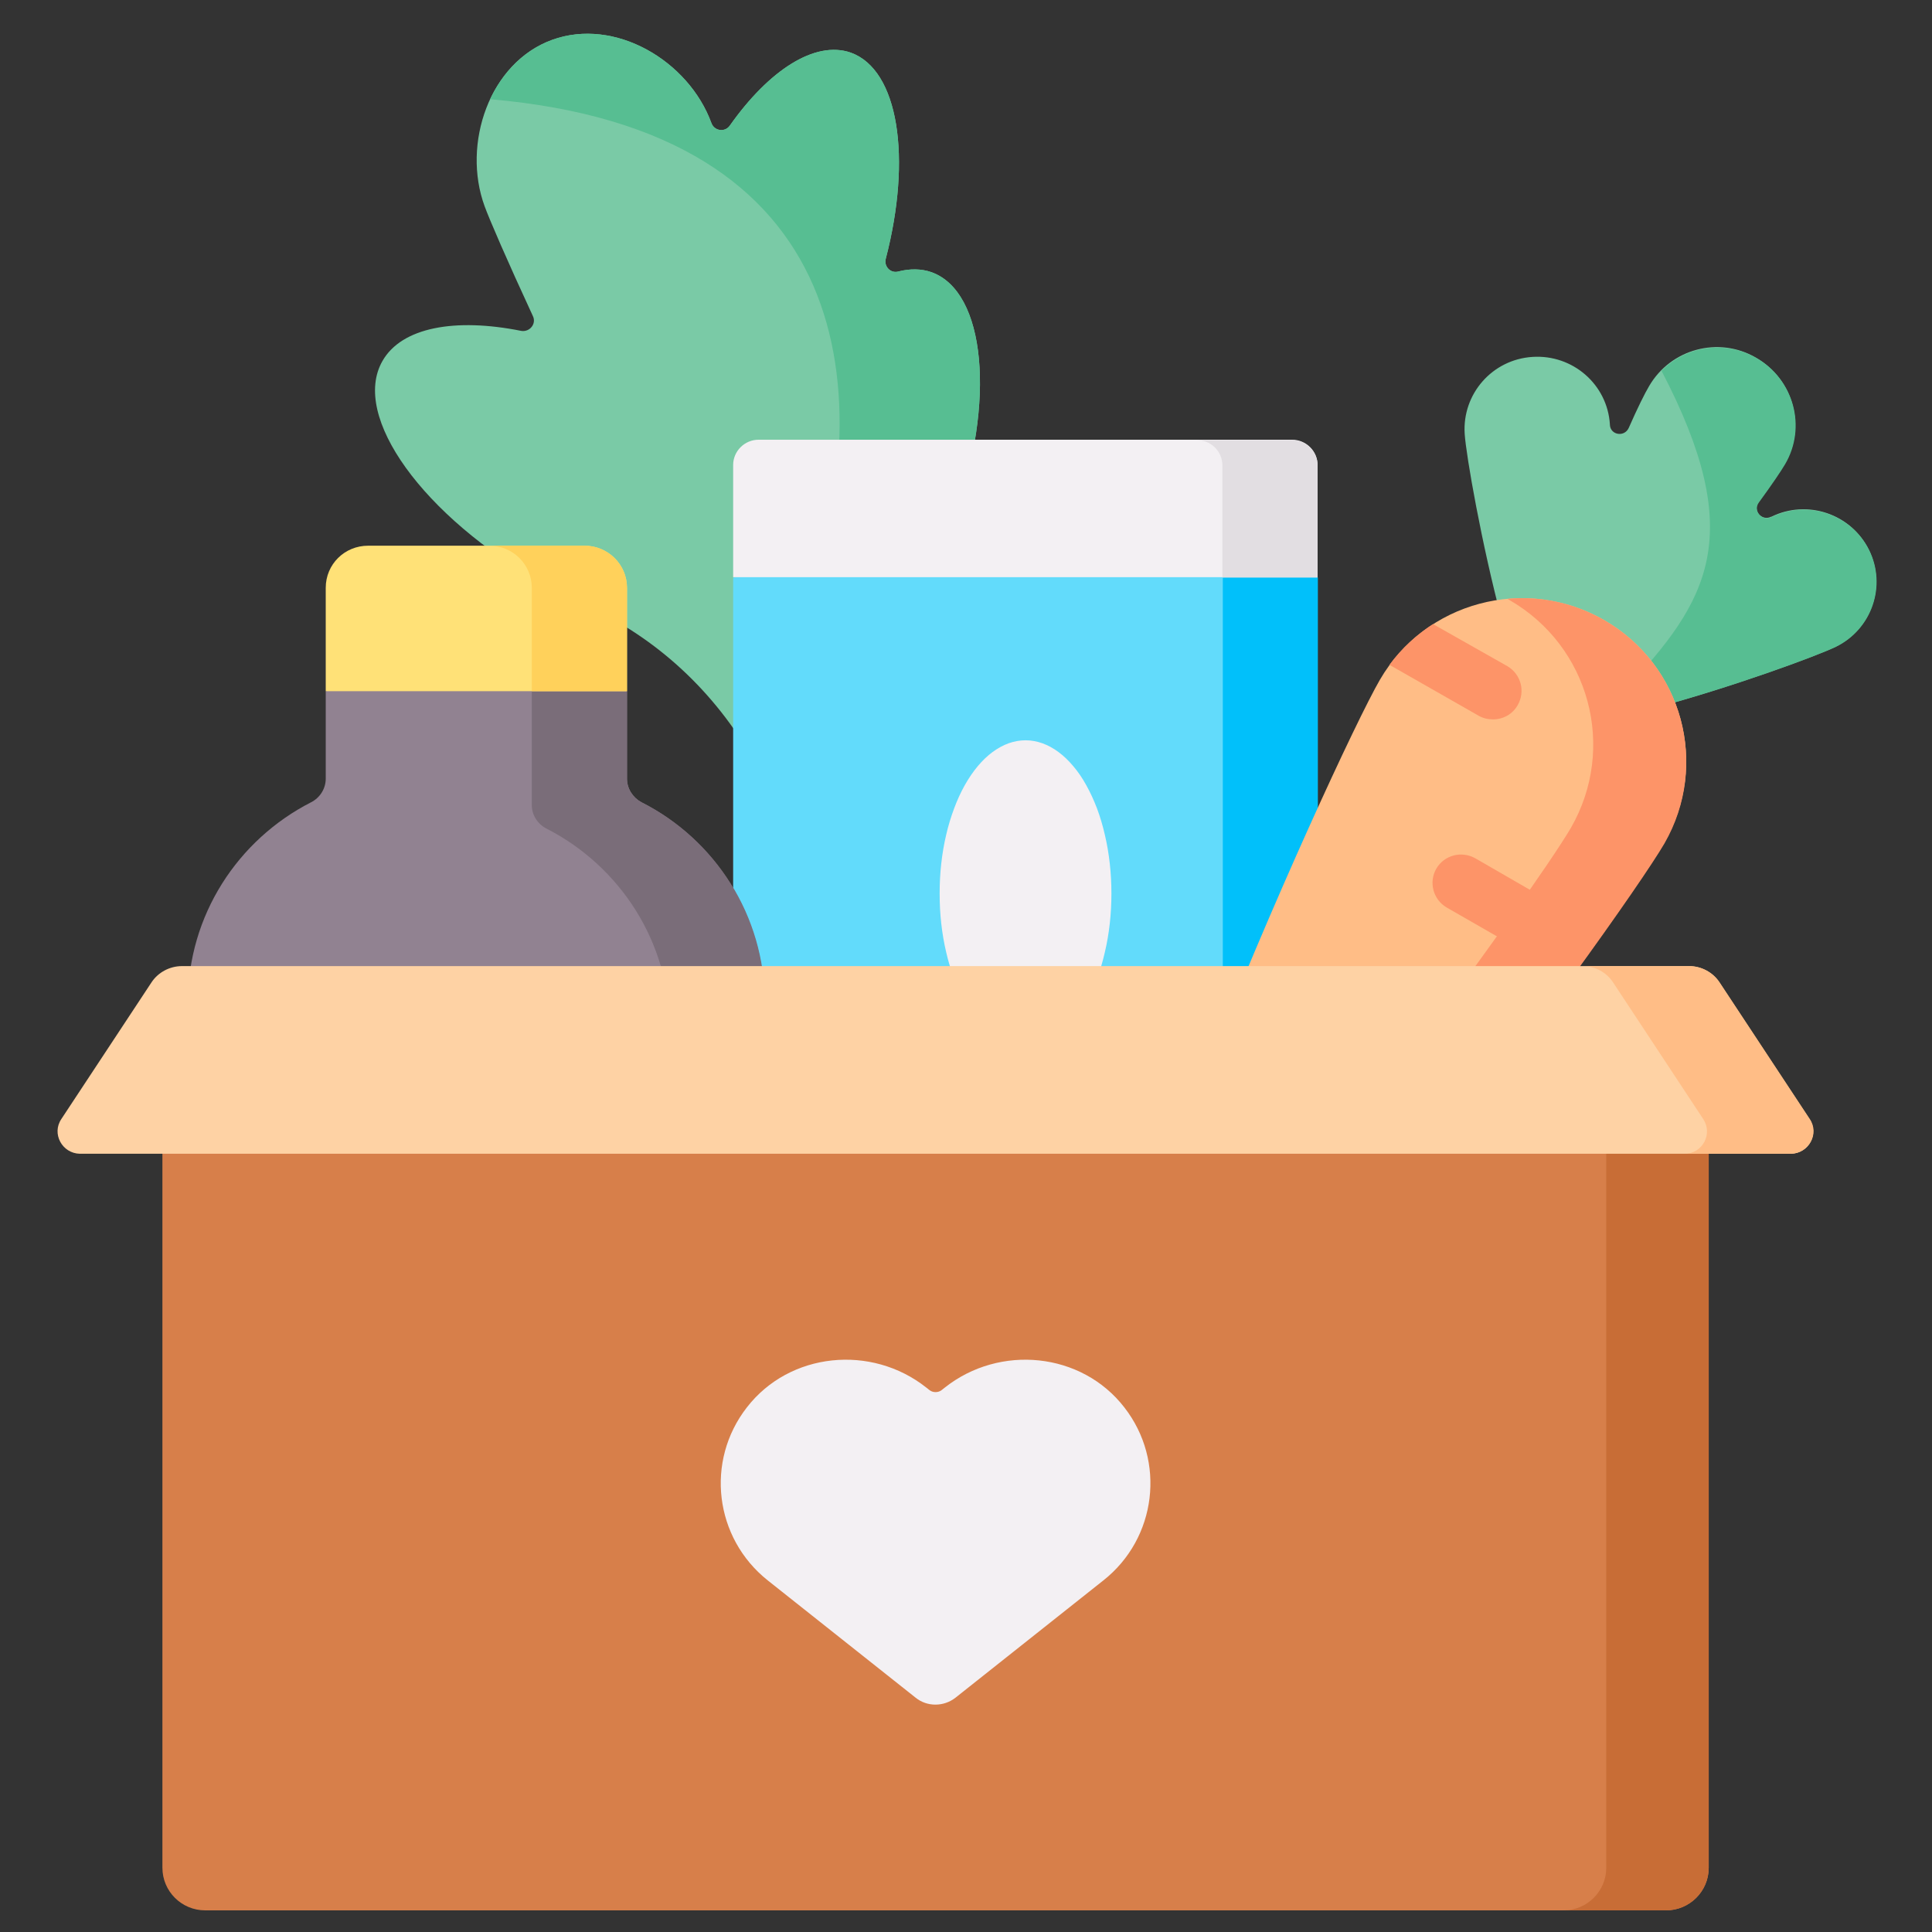 <svg xmlns="http://www.w3.org/2000/svg" xmlns:xlink="http://www.w3.org/1999/xlink" width="100" viewBox="0 0 75 75" height="100" preserveAspectRatio="xMidYMid meet"><rect x="0" y="0" width="75" height="75" fill="#333333" stroke="none"/><defs><clipPath id="4986c585e9"><path d="M 6 41 L 67 41 L 67 74.16 L 6 74.16 Z M 6 41 " clip-rule="nonzero"></path></clipPath><clipPath id="2258938650"><path d="M 60 41 L 67 41 L 67 74.16 L 60 74.16 Z M 60 41 " clip-rule="nonzero"></path></clipPath></defs><path fill="#7acaa6" d="M 36.16 10.566 C 35.762 10.426 35.316 10.426 34.875 10.539 C 34.574 10.625 34.301 10.34 34.387 10.039 C 35.402 6.129 34.887 2.711 33.027 2.043 C 31.637 1.559 29.848 2.727 28.332 4.875 C 28.145 5.145 27.73 5.09 27.617 4.777 C 26.73 2.355 23.867 0.664 21.434 1.547 C 19 2.426 17.926 5.586 18.812 8.004 C 19 8.52 19.688 10.113 20.688 12.273 C 20.832 12.574 20.559 12.902 20.23 12.844 C 17.668 12.332 15.594 12.703 14.848 14.012 C 13.617 16.16 16.422 20.043 21.09 22.676 C 21.648 22.988 22.207 23.273 22.75 23.516 C 25.5 24.754 27.758 26.875 29.25 29.508 C 31.383 33.293 33.215 35.953 34.027 35.652 C 34.445 35.496 34.559 34.57 34.445 33.121 C 34.156 29.18 34.789 25.223 36.434 21.637 C 36.648 21.152 36.863 20.656 37.047 20.129 C 38.668 15.59 38.266 11.32 36.16 10.566 Z M 36.16 10.566 " fill-opacity="1" fill-rule="nonzero"></path><path fill="#57be92" d="M 37.047 20.113 C 38.668 15.59 38.266 11.32 36.16 10.566 C 35.762 10.426 35.316 10.426 34.875 10.539 C 34.574 10.625 34.301 10.34 34.387 10.039 C 35.402 6.129 34.887 2.711 33.027 2.043 C 31.637 1.559 29.848 2.727 28.332 4.875 C 28.145 5.145 27.73 5.09 27.617 4.777 C 26.73 2.355 23.867 0.664 21.434 1.547 C 20.344 1.945 19.516 2.812 19.027 3.852 C 33.242 5.074 34.188 15.191 31.238 24 L 35.504 24.086 C 35.773 23.246 36.09 22.434 36.449 21.625 C 36.664 21.141 36.863 20.641 37.047 20.113 Z M 37.047 20.113 " fill-opacity="1" fill-rule="nonzero"></path><path fill="#62dbfb" d="M 28.461 22.422 L 28.461 42.555 L 51.148 42.555 L 51.148 22.422 L 39.352 20.953 Z M 28.461 22.422 " fill-opacity="1" fill-rule="nonzero"></path><path fill="#01c0fa" d="M 47.469 20.77 L 47.469 42.555 L 51.16 42.555 L 51.16 22.422 Z M 47.469 20.77 " fill-opacity="1" fill-rule="nonzero"></path><path fill="#f3f0f3" d="M 28.461 18.051 L 28.461 22.406 L 51.148 22.406 L 51.148 18.051 C 51.148 17.512 50.703 17.07 50.16 17.07 L 29.449 17.07 C 28.906 17.07 28.461 17.512 28.461 18.051 Z M 28.461 18.051 " fill-opacity="1" fill-rule="nonzero"></path><path fill="#e2dee2" d="M 51.148 22.422 L 51.148 18.066 C 51.148 17.523 50.703 17.086 50.16 17.086 L 46.465 17.086 C 47.012 17.086 47.453 17.523 47.453 18.066 L 47.453 22.422 Z M 51.148 22.422 " fill-opacity="1" fill-rule="nonzero"></path><path fill="#f3f0f3" d="M 43.145 34.688 C 43.145 35.078 43.125 35.465 43.082 35.848 C 43.039 36.23 42.977 36.602 42.891 36.961 C 42.809 37.324 42.707 37.664 42.586 37.992 C 42.461 38.316 42.324 38.617 42.168 38.891 C 42.016 39.168 41.848 39.414 41.664 39.633 C 41.48 39.848 41.289 40.031 41.086 40.18 C 40.887 40.332 40.676 40.445 40.461 40.52 C 40.246 40.598 40.031 40.633 39.812 40.633 C 39.594 40.633 39.375 40.598 39.16 40.52 C 38.945 40.445 38.738 40.332 38.535 40.18 C 38.332 40.031 38.141 39.848 37.957 39.633 C 37.777 39.414 37.609 39.168 37.453 38.891 C 37.297 38.617 37.16 38.316 37.039 37.992 C 36.918 37.664 36.812 37.324 36.73 36.961 C 36.645 36.602 36.582 36.23 36.539 35.848 C 36.496 35.465 36.477 35.078 36.477 34.688 C 36.477 34.297 36.496 33.91 36.539 33.527 C 36.582 33.141 36.645 32.77 36.73 32.41 C 36.812 32.051 36.918 31.707 37.039 31.383 C 37.16 31.059 37.297 30.758 37.453 30.48 C 37.609 30.203 37.777 29.957 37.957 29.742 C 38.141 29.523 38.332 29.34 38.535 29.191 C 38.738 29.043 38.945 28.93 39.16 28.852 C 39.375 28.777 39.594 28.738 39.812 28.738 C 40.031 28.738 40.246 28.777 40.461 28.852 C 40.676 28.93 40.887 29.043 41.086 29.191 C 41.289 29.34 41.48 29.523 41.664 29.742 C 41.848 29.957 42.016 30.203 42.168 30.48 C 42.324 30.758 42.461 31.059 42.586 31.383 C 42.707 31.707 42.809 32.051 42.891 32.41 C 42.977 32.77 43.039 33.141 43.082 33.527 C 43.125 33.91 43.145 34.297 43.145 34.688 Z M 43.145 34.688 " fill-opacity="1" fill-rule="nonzero"></path><path fill="#918291" d="M 24.34 30.23 L 24.34 26.832 L 18.34 25.367 L 12.645 26.832 L 12.645 30.23 C 12.645 30.617 12.418 30.973 12.074 31.145 C 9.238 32.594 7.293 35.527 7.293 38.914 L 7.293 51.66 L 29.676 51.66 L 29.676 38.914 C 29.676 35.527 27.73 32.578 24.898 31.145 C 24.566 30.957 24.34 30.617 24.34 30.23 Z M 24.34 30.23 " fill-opacity="1" fill-rule="nonzero"></path><path fill="#7a6d79" d="M 24.91 31.145 C 24.566 30.973 24.34 30.617 24.34 30.23 L 24.34 26.832 L 20.645 26.832 L 20.645 31.258 C 20.645 31.641 20.875 31.996 21.219 32.168 C 24.051 33.617 26 36.551 26 39.938 L 26 51.66 L 29.691 51.66 L 29.691 38.914 C 29.691 35.527 27.746 32.578 24.91 31.145 Z M 24.91 31.145 " fill-opacity="1" fill-rule="nonzero"></path><path fill="#7acaa6" d="M 72.547 21.34 C 71.859 19.945 70.156 19.375 68.766 20.059 C 68.766 20.059 68.766 20.059 68.754 20.059 C 68.395 20.242 68.023 19.816 68.266 19.488 C 68.766 18.805 69.125 18.281 69.281 18.008 C 70.125 16.57 69.625 14.723 68.164 13.883 C 66.719 13.043 64.859 13.539 64.016 14.992 C 63.855 15.262 63.57 15.832 63.227 16.613 C 63.055 16.984 62.512 16.887 62.496 16.488 C 62.496 16.488 62.496 16.488 62.496 16.473 C 62.398 14.922 61.051 13.754 59.492 13.855 C 57.93 13.953 56.758 15.293 56.859 16.844 C 56.914 17.684 57.516 21.125 58.305 24.086 L 64.215 27.484 C 67.191 26.688 70.484 25.48 71.258 25.109 C 72.66 24.414 73.23 22.734 72.547 21.34 Z M 72.547 21.34 " fill-opacity="1" fill-rule="nonzero"></path><path fill="#57be92" d="M 64.23 27.484 C 67.207 26.688 70.5 25.48 71.27 25.109 C 72.672 24.426 73.246 22.734 72.559 21.352 C 71.871 19.973 70.168 19.391 68.781 20.074 C 68.781 20.074 68.781 20.074 68.766 20.074 C 68.41 20.258 68.035 19.832 68.281 19.504 C 68.781 18.82 69.137 18.293 69.297 18.023 C 70.141 16.586 69.641 14.734 68.18 13.898 C 66.949 13.199 65.445 13.441 64.5 14.395 C 67.836 20.785 66.348 23.316 63.055 26.805 Z M 64.23 27.484 " fill-opacity="1" fill-rule="nonzero"></path><path fill="#ffbd86" d="M 62.27 24.07 C 59.219 22.32 55.328 23.359 53.566 26.391 C 51.805 29.422 40.242 55.004 43.289 56.758 C 46.34 58.508 62.84 35.754 64.602 32.723 C 66.363 29.691 65.316 25.82 62.27 24.07 Z M 62.27 24.07 " fill-opacity="1" fill-rule="nonzero"></path><path fill="#fd9468" d="M 62.27 24.07 C 61.082 23.387 59.777 23.133 58.52 23.246 C 58.547 23.258 58.562 23.273 58.59 23.289 C 61.711 25.082 62.77 29.035 60.98 32.141 C 59.562 34.57 48.844 49.457 42.801 54.848 C 42.746 55.844 42.887 56.527 43.305 56.77 C 46.352 58.52 62.855 35.766 64.617 32.738 C 66.363 29.691 65.316 25.82 62.27 24.07 Z M 62.27 24.07 " fill-opacity="1" fill-rule="nonzero"></path><path fill="#fd9468" d="M 57.402 27.785 C 57.574 27.883 57.758 27.926 57.961 27.926 C 58.348 27.926 58.719 27.727 58.918 27.371 C 59.219 26.844 59.047 26.176 58.52 25.863 L 55.629 24.227 C 54.984 24.641 54.41 25.168 53.938 25.809 Z M 57.402 27.785 " fill-opacity="1" fill-rule="nonzero"></path><path fill="#fd9468" d="M 57.273 33.32 C 56.742 33.02 56.07 33.191 55.758 33.719 C 55.457 34.246 55.629 34.914 56.156 35.227 L 60.965 37.988 C 61.422 37.348 61.867 36.75 62.254 36.195 Z M 57.273 33.32 " fill-opacity="1" fill-rule="nonzero"></path><g clip-path="url(#4986c585e9)"><path fill="#d77f4a" d="M 6.305 41.145 L 6.305 72.508 C 6.305 73.418 7.047 74.16 7.965 74.16 L 64.672 74.16 C 65.59 74.16 66.332 73.418 66.332 72.508 L 66.332 41.145 Z M 6.305 41.145 " fill-opacity="1" fill-rule="nonzero"></path></g><g clip-path="url(#2258938650)"><path fill="#c86d36" d="M 62.355 41.145 L 62.355 72.508 C 62.355 73.418 61.609 74.16 60.695 74.16 L 64.672 74.16 C 65.59 74.16 66.332 73.418 66.332 72.508 L 66.332 41.145 Z M 62.355 41.145 " fill-opacity="1" fill-rule="nonzero"></path></g><path fill="#f3f0f3" d="M 37.09 65.906 C 36.633 66.262 35.988 66.262 35.547 65.906 L 29.805 61.352 C 27.73 59.703 27.375 56.715 28.992 54.637 C 30.652 52.488 33.828 52.176 35.961 53.867 L 36.09 53.969 C 36.219 54.066 36.418 54.066 36.547 53.969 L 36.676 53.867 C 38.809 52.176 41.988 52.488 43.648 54.637 C 45.266 56.715 44.906 59.715 42.832 61.352 Z M 37.09 65.906 " fill-opacity="1" fill-rule="nonzero"></path><path fill="#fed2a4" d="M 2.383 43.438 L 5.875 38.145 C 6.133 37.746 6.59 37.504 7.062 37.504 L 65.559 37.504 C 66.047 37.504 66.492 37.746 66.75 38.145 L 70.242 43.438 C 70.629 44.02 70.211 44.789 69.512 44.789 L 3.098 44.789 C 2.41 44.773 1.996 44.008 2.383 43.438 Z M 2.383 43.438 " fill-opacity="1" fill-rule="nonzero"></path><path fill="#ffbd86" d="M 70.254 43.438 L 66.762 38.145 C 66.504 37.746 66.047 37.504 65.574 37.504 L 61.438 37.504 C 61.926 37.504 62.367 37.746 62.625 38.145 L 66.117 43.438 C 66.504 44.02 66.09 44.789 65.387 44.789 L 69.512 44.789 C 70.227 44.773 70.641 44.008 70.254 43.438 Z M 70.254 43.438 " fill-opacity="1" fill-rule="nonzero"></path><path fill="#ffe177" d="M 12.645 22.82 L 12.645 26.832 L 24.34 26.832 L 24.34 22.82 C 24.34 21.906 23.594 21.184 22.691 21.184 L 14.293 21.184 C 13.375 21.184 12.645 21.906 12.645 22.82 Z M 12.645 22.82 " fill-opacity="1" fill-rule="nonzero"></path><path fill="#ffd15b" d="M 22.691 21.184 L 19 21.184 C 19.918 21.184 20.645 21.922 20.645 22.82 L 20.645 26.832 L 24.34 26.832 L 24.34 22.82 C 24.34 21.906 23.594 21.184 22.691 21.184 Z M 22.691 21.184 " fill-opacity="1" fill-rule="nonzero"></path></svg>